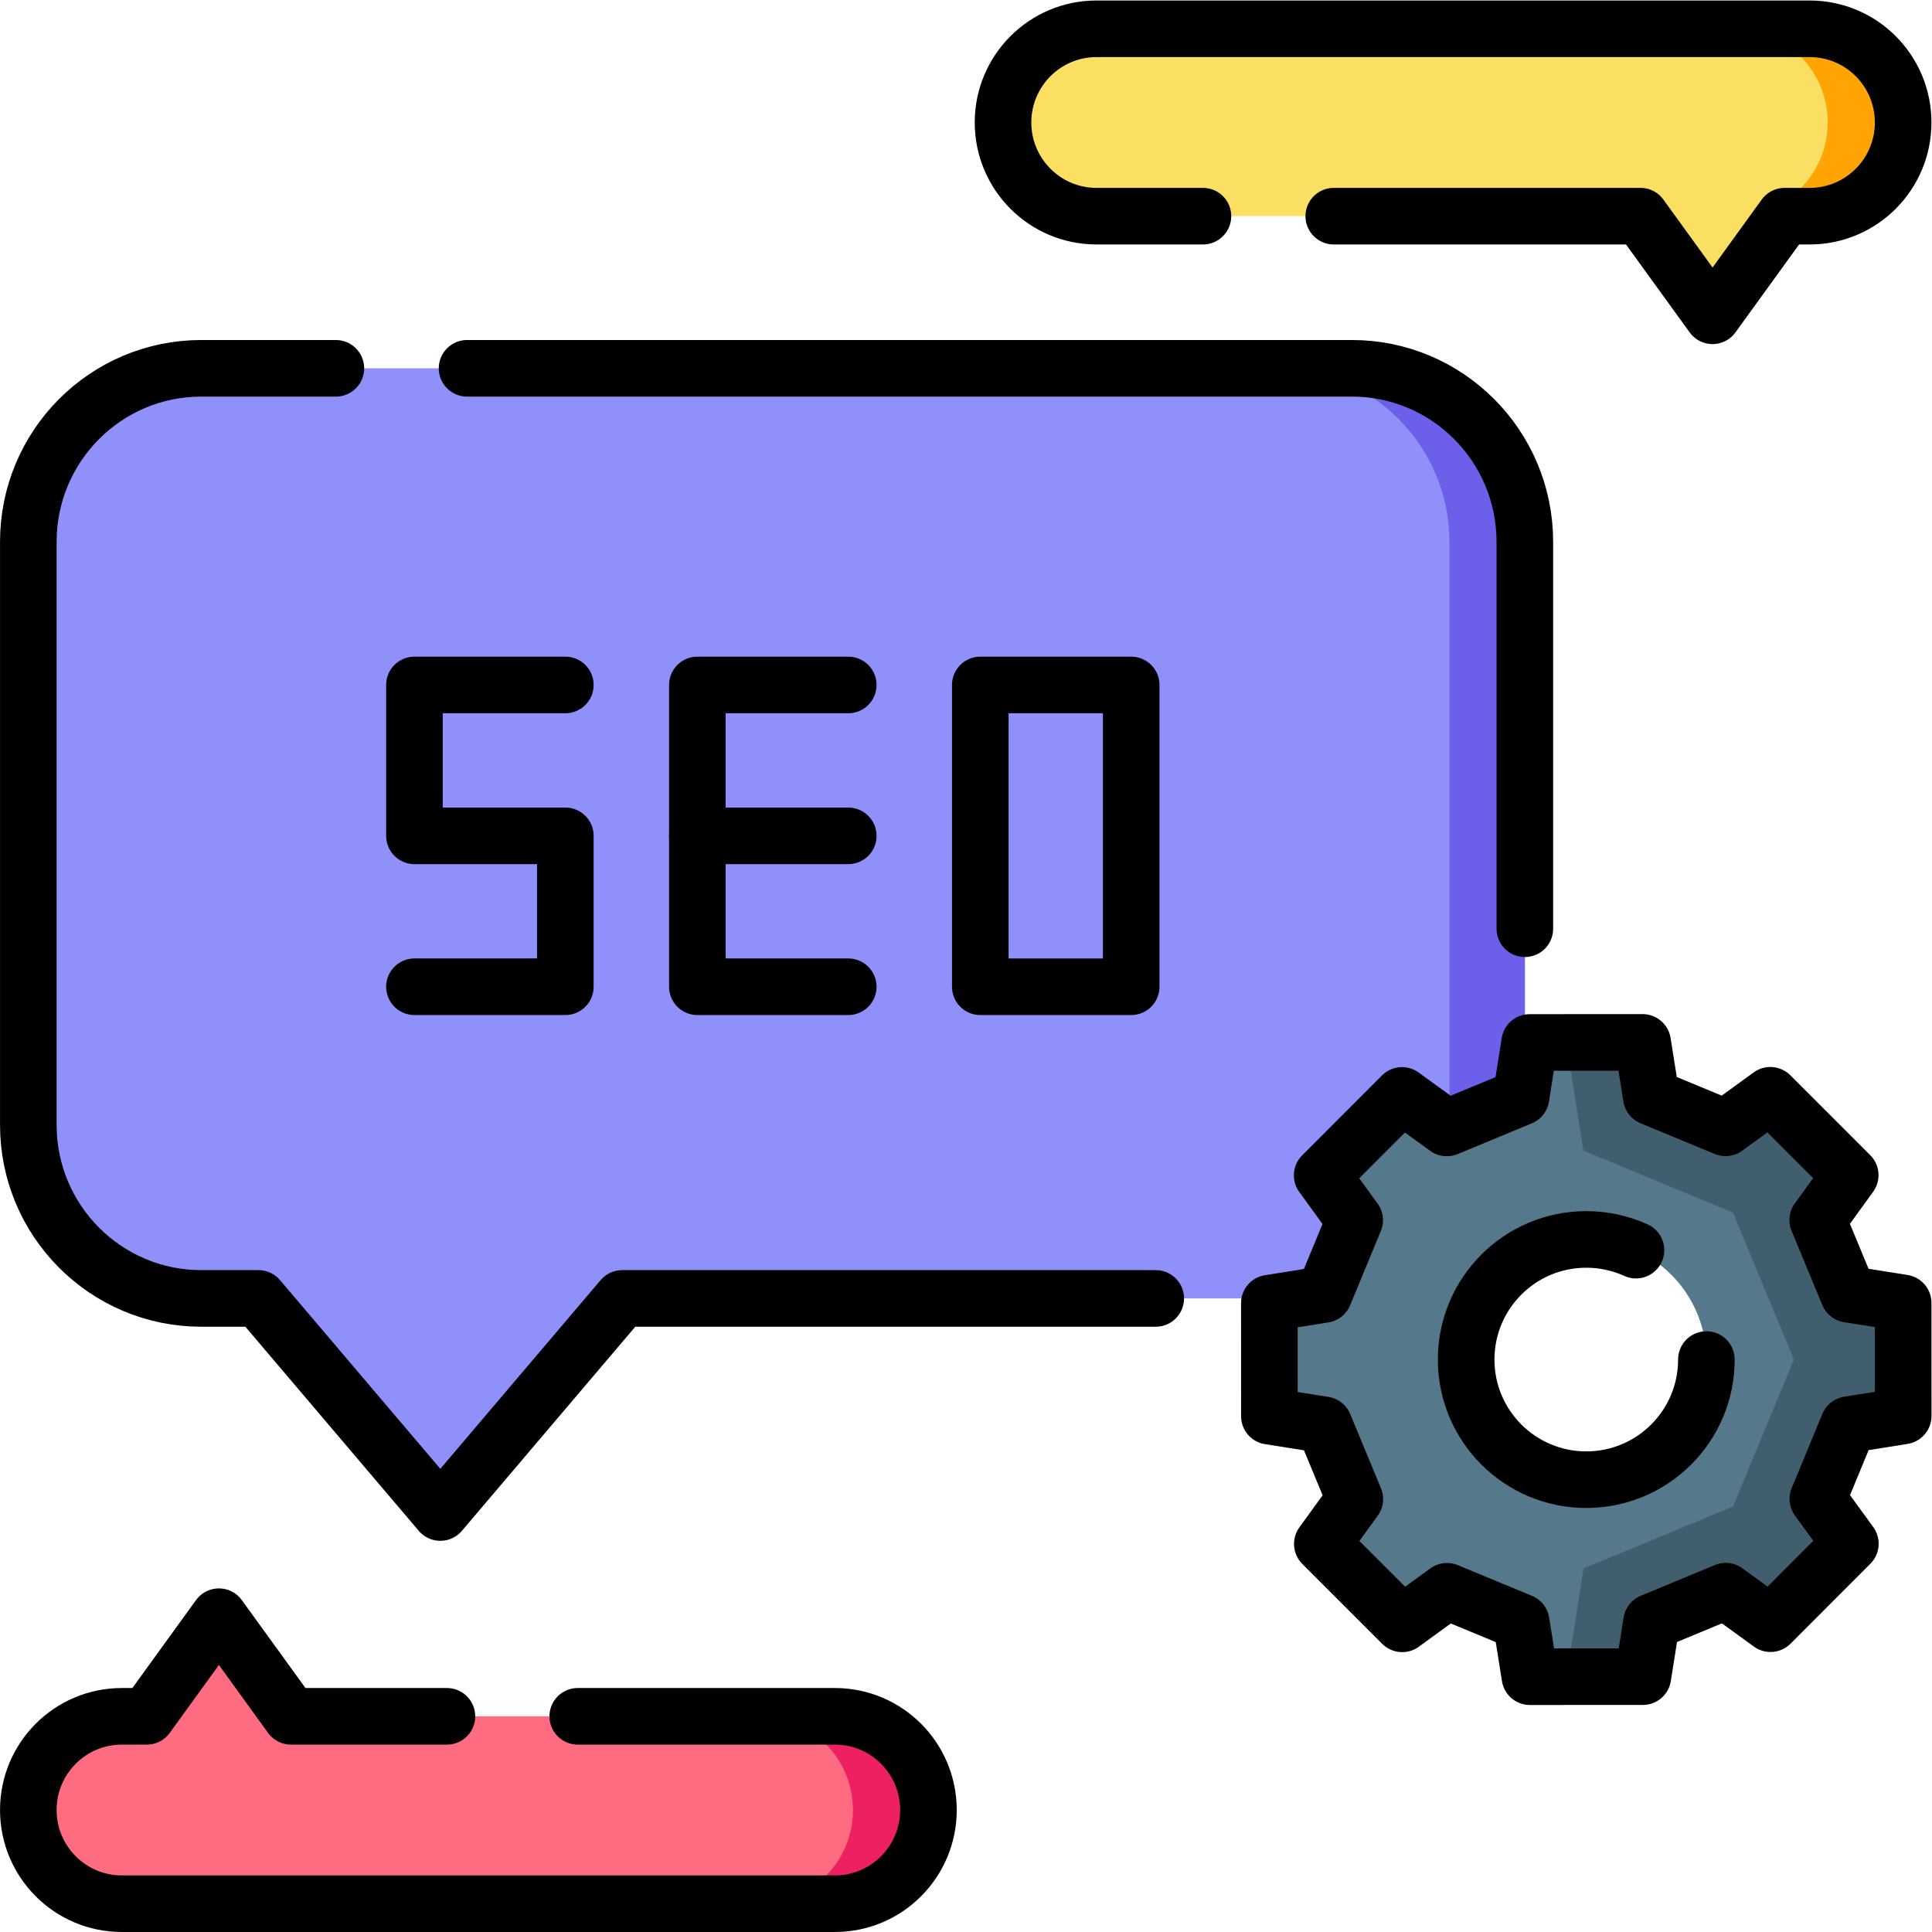 <?xml version="1.0" encoding="UTF-8" standalone="no"?>
<!-- Created with Inkscape (http://www.inkscape.org/) -->

<svg
   version="1.1"
   id="svg6015"
   xml:space="preserve"
   width="682.667"
   height="682.667"
   viewBox="0 0 682.667 682.667"
   xmlns="http://www.w3.org/2000/svg"
   xmlns:svg="http://www.w3.org/2000/svg"><defs
     id="defs6019"><clipPath
       clipPathUnits="userSpaceOnUse"
       id="clipPath6029"><path
         d="M 0,512 H 512 V 0 H 0 Z"
         id="path6027" /></clipPath></defs><g
     id="g6021"
     transform="matrix(1.333,0,0,-1.333,0,682.667)"><g
       id="g6023"><g
         id="g6025"
         clip-path="url(#clipPath6029)"><g
           id="g6031"
           transform="translate(404.204,368.503)"><path
             d="m 0,0 v -154.558 c 0,-25.4 -20.53,-46 -45.849,-46 h -193.435 l -48.209,-56.75 -48.219,56.75 h -15.149 c -25.32,0 -45.849,20.6 -45.849,46 V 0 c 0,25.4 20.529,46 45.849,46 H -45.849 C -20.53,46 0,25.4 0,0"
             style="fill:#9090fb;fill-opacity:1;fill-rule:nonzero;stroke:none"
             id="path6033" /></g><g
           id="g6035"
           transform="translate(404.204,368.503)"><path
             d="m 0,0 v -154.558 c 0,-25.4 -20.53,-46 -45.849,-46 h -20 c 25.32,0 45.849,20.6 45.849,46 L -20,0 c 0,25.4 -20.529,46 -45.849,46 h 20 C -20.53,46 0,25.4 0,0"
             style="fill:#6c5fea;fill-opacity:1;fill-rule:nonzero;stroke:none"
             id="path6037" /></g><g
           id="g6039"
           transform="translate(246.098,32.337)"><path
             d="m 0,0 c 0,-13.71 -11.09,-24.83 -24.78,-24.83 h -189.045 c -13.69,0 -24.779,11.12 -24.779,24.83 0,13.72 11.089,24.84 24.779,24.84 h 6.64 l 19.109,26.399 19.1,-26.399 H -24.78 C -11.09,24.84 0,13.72 0,0"
             style="fill:#ff6b81;fill-opacity:1;fill-rule:nonzero;stroke:none"
             id="path6041" /></g><g
           id="g6043"
           transform="translate(246.098,32.337)"><path
             d="M 0,0 C 0,-13.71 -11.09,-24.83 -24.78,-24.83 H -44.779 C -31.089,-24.83 -20,-13.71 -20,0 -20,13.72 -31.089,24.84 -44.779,24.84 H -24.78 C -11.09,24.84 0,13.72 0,0"
             style="fill:#ed2061;fill-opacity:1;fill-rule:nonzero;stroke:none"
             id="path6045" /></g><g
           id="g6047"
           transform="translate(504.481,479.662)"><path
             d="m 0,0 c 0,-13.709 -11.09,-24.829 -24.779,-24.829 h -6.64 l -1.21,-1.681 -17.9,-24.729 -19.099,26.41 h -144.197 c -13.689,0 -24.779,11.12 -24.779,24.829 0,13.721 11.09,24.84 24.779,24.84 H -24.779 C -11.09,24.84 0,13.721 0,0"
             style="fill:#fbdf63;fill-opacity:1;fill-rule:nonzero;stroke:none"
             id="path6049" /></g><g
           id="g6051"
           transform="translate(504.481,479.662)"><path
             d="m 0,0 c 0,-13.709 -11.09,-24.829 -24.779,-24.829 h -6.64 l -1.21,-1.681 c -2.07,1.981 -3.15,3.361 -2.51,3.63 8.9,3.771 15.139,12.601 15.139,22.88 0,13.721 -11.089,24.84 -24.779,24.84 h 20 C -11.09,24.84 0,13.721 0,0"
             style="fill:#ffa402;fill-opacity:1;fill-rule:nonzero;stroke:none"
             id="path6053" /></g><g
           id="g6055"
           transform="translate(388.637,151.741)"><path
             d="M 0,0 C 0,17.58 14.26,31.84 31.849,31.84 49.429,31.84 63.688,17.58 63.688,0 63.688,-17.59 49.429,-31.84 31.849,-31.84 14.26,-31.84 0,-17.59 0,0 m 101.368,-17.26 14.489,2.311 -0.01,29.959 -14.499,2.3 -8.15,19.669 8.619,11.891 -21.179,21.18 -11.869,-8.63 -19.68,8.149 -2.3,14.5 L 26.529,84.06 16.839,84.05 14.55,69.55 -5.12,61.39 -17,70.01 -38.159,48.819 l 8.62,-11.88 -8.14,-19.679 -14.49,-2.31 0.01,-29.97 14.5,-2.29 8.15,-19.679 -8.62,-11.89 21.19,-21.181 11.859,8.63 19.68,-8.139 2.299,-14.5 h 9.7 l 20.25,0.01 2.3,14.51 19.659,8.15 11.88,-8.621 21.16,21.201 -8.62,11.87 z"
             style="fill:#56788b;fill-opacity:1;fill-rule:nonzero;stroke:none"
             id="path6057" /></g><g
           id="g6059"
           transform="translate(481.865,114.792)"><path
             d="m 0,0 8.62,-11.87 -21.16,-21.2 -11.88,8.62 -19.659,-8.15 -2.3,-14.509 -20.25,-0.011 4.54,28.7 39.63,16.44 16.099,38.939 -16.14,38.95 -39.629,16.41 -4.57,28.69 20.26,0.01 2.3,-14.5 19.68,-8.15 11.869,8.63 L 8.589,85.819 -0.03,73.929 8.12,54.259 22.619,51.959 22.629,22 8.14,19.689 Z"
             style="fill:#415e6f;fill-opacity:1;fill-rule:nonzero;stroke:none"
             id="path6061" /></g><g
           id="g6063"
           transform="translate(404.202,265.944)"><path
             d="m 0,0 v 102.555 c 0,25.405 -20.527,46 -45.848,46 h -234.545"
             style="fill:none;stroke:#000000;stroke-width:15;stroke-linecap:round;stroke-linejoin:round;stroke-miterlimit:10;stroke-dasharray:none;stroke-opacity:1"
             id="path6065" /></g><g
           id="g6067"
           transform="translate(89.032,414.499)"><path
             d="m 0,0 h -35.678 c -25.321,0 -45.848,-20.595 -45.848,-46 v -154.555 c 0,-25.404 20.527,-45.999 45.848,-45.999 h 15.153 l 48.211,-56.75 48.211,56.75 h 141.428"
             style="fill:none;stroke:#000000;stroke-width:15;stroke-linecap:round;stroke-linejoin:round;stroke-miterlimit:10;stroke-dasharray:none;stroke-opacity:1"
             id="path6069" /></g><g
           id="g6071"
           transform="translate(153.147,57.173)"><path
             d="m 0,0 h 68.182 c 13.686,0 24.78,-11.119 24.78,-24.835 0,-13.717 -11.094,-24.836 -24.78,-24.836 h -189.043 c -13.685,0 -24.78,11.119 -24.78,24.836 0,13.716 11.095,24.835 24.78,24.835 h 6.635 L -95.118,26.404 -76.009,0 h 41.33"
             style="fill:none;stroke:#000000;stroke-width:15;stroke-linecap:round;stroke-linejoin:round;stroke-miterlimit:10;stroke-dasharray:none;stroke-opacity:1"
             id="path6073" /></g><g
           id="g6075"
           transform="translate(318.871,454.827)"><path
             d="m 0,0 h -28.212 c -13.686,0 -24.78,11.119 -24.78,24.835 0,13.717 11.094,24.836 24.78,24.836 h 189.043 c 13.685,0 24.779,-11.119 24.779,-24.836 C 185.61,11.119 174.516,0 160.831,0 h -6.636 L 135.087,-26.404 115.979,0 h -81.3"
             style="fill:none;stroke:#000000;stroke-width:15;stroke-linecap:round;stroke-linejoin:round;stroke-miterlimit:10;stroke-dasharray:none;stroke-opacity:1"
             id="path6077" /></g><g
           id="g6079"
           transform="translate(109.859,250.565)"><path
             d="M 0,0 H 39.998 V 39.999 H 0 v 40 h 39.998"
             style="fill:none;stroke:#000000;stroke-width:15;stroke-linecap:round;stroke-linejoin:round;stroke-miterlimit:10;stroke-dasharray:none;stroke-opacity:1"
             id="path6081" /></g><g
           id="g6083"
           transform="translate(224.853,250.565)"><path
             d="M 0,0 H -39.998 V 79.999 H 0"
             style="fill:none;stroke:#000000;stroke-width:15;stroke-linecap:round;stroke-linejoin:round;stroke-miterlimit:10;stroke-dasharray:none;stroke-opacity:1"
             id="path6085" /></g><path
           d="m 299.85,250.564 h -39.998 v 79.999 h 39.998 z"
           style="fill:none;stroke:#000000;stroke-width:15;stroke-linecap:round;stroke-linejoin:round;stroke-miterlimit:10;stroke-dasharray:none;stroke-opacity:1"
           id="path6087" /><g
           id="g6089"
           transform="translate(184.855,290.563)"><path
             d="M 0,0 H 39.998"
             style="fill:none;stroke:#000000;stroke-width:15;stroke-linecap:round;stroke-linejoin:round;stroke-miterlimit:10;stroke-dasharray:none;stroke-opacity:1"
             id="path6091" /></g><g
           id="g6093"
           transform="translate(490.452,200.614)"><path
             d="m 0,0 -8.617,-11.887 8.153,-19.674 14.494,-2.297 0.012,-29.964 -14.487,-2.309 -8.14,-19.685 8.622,-11.876 -21.166,-21.196 -11.879,8.622 -19.66,-8.158 -2.297,-14.503 -29.945,-0.012 -2.306,14.497 -19.672,8.145 -11.869,-8.628 -21.18,21.18 8.617,11.887 -8.153,19.673 -14.494,2.298 -0.012,29.965 14.487,2.309 8.14,19.684 -8.622,11.877 21.166,21.196 11.879,-8.623 19.661,8.158 2.295,14.504 29.944,0.011 2.307,-14.496 19.672,-8.146 11.869,8.628 z"
             style="fill:none;stroke:#000000;stroke-width:15;stroke-linecap:round;stroke-linejoin:round;stroke-miterlimit:10;stroke-dasharray:none;stroke-opacity:1"
             id="path6095" /></g><g
           id="g6097"
           transform="translate(452.324,151.742)"><path
             d="m 0,0 c 0,-17.586 -14.255,-31.843 -31.841,-31.843 -17.585,0 -31.841,14.257 -31.841,31.843 0,17.586 14.256,31.842 31.841,31.842 4.7,0 9.162,-1.018 13.178,-2.846"
             style="fill:none;stroke:#000000;stroke-width:15;stroke-linecap:round;stroke-linejoin:round;stroke-miterlimit:10;stroke-dasharray:none;stroke-opacity:1"
             id="path6099" /></g></g></g></g></svg>
